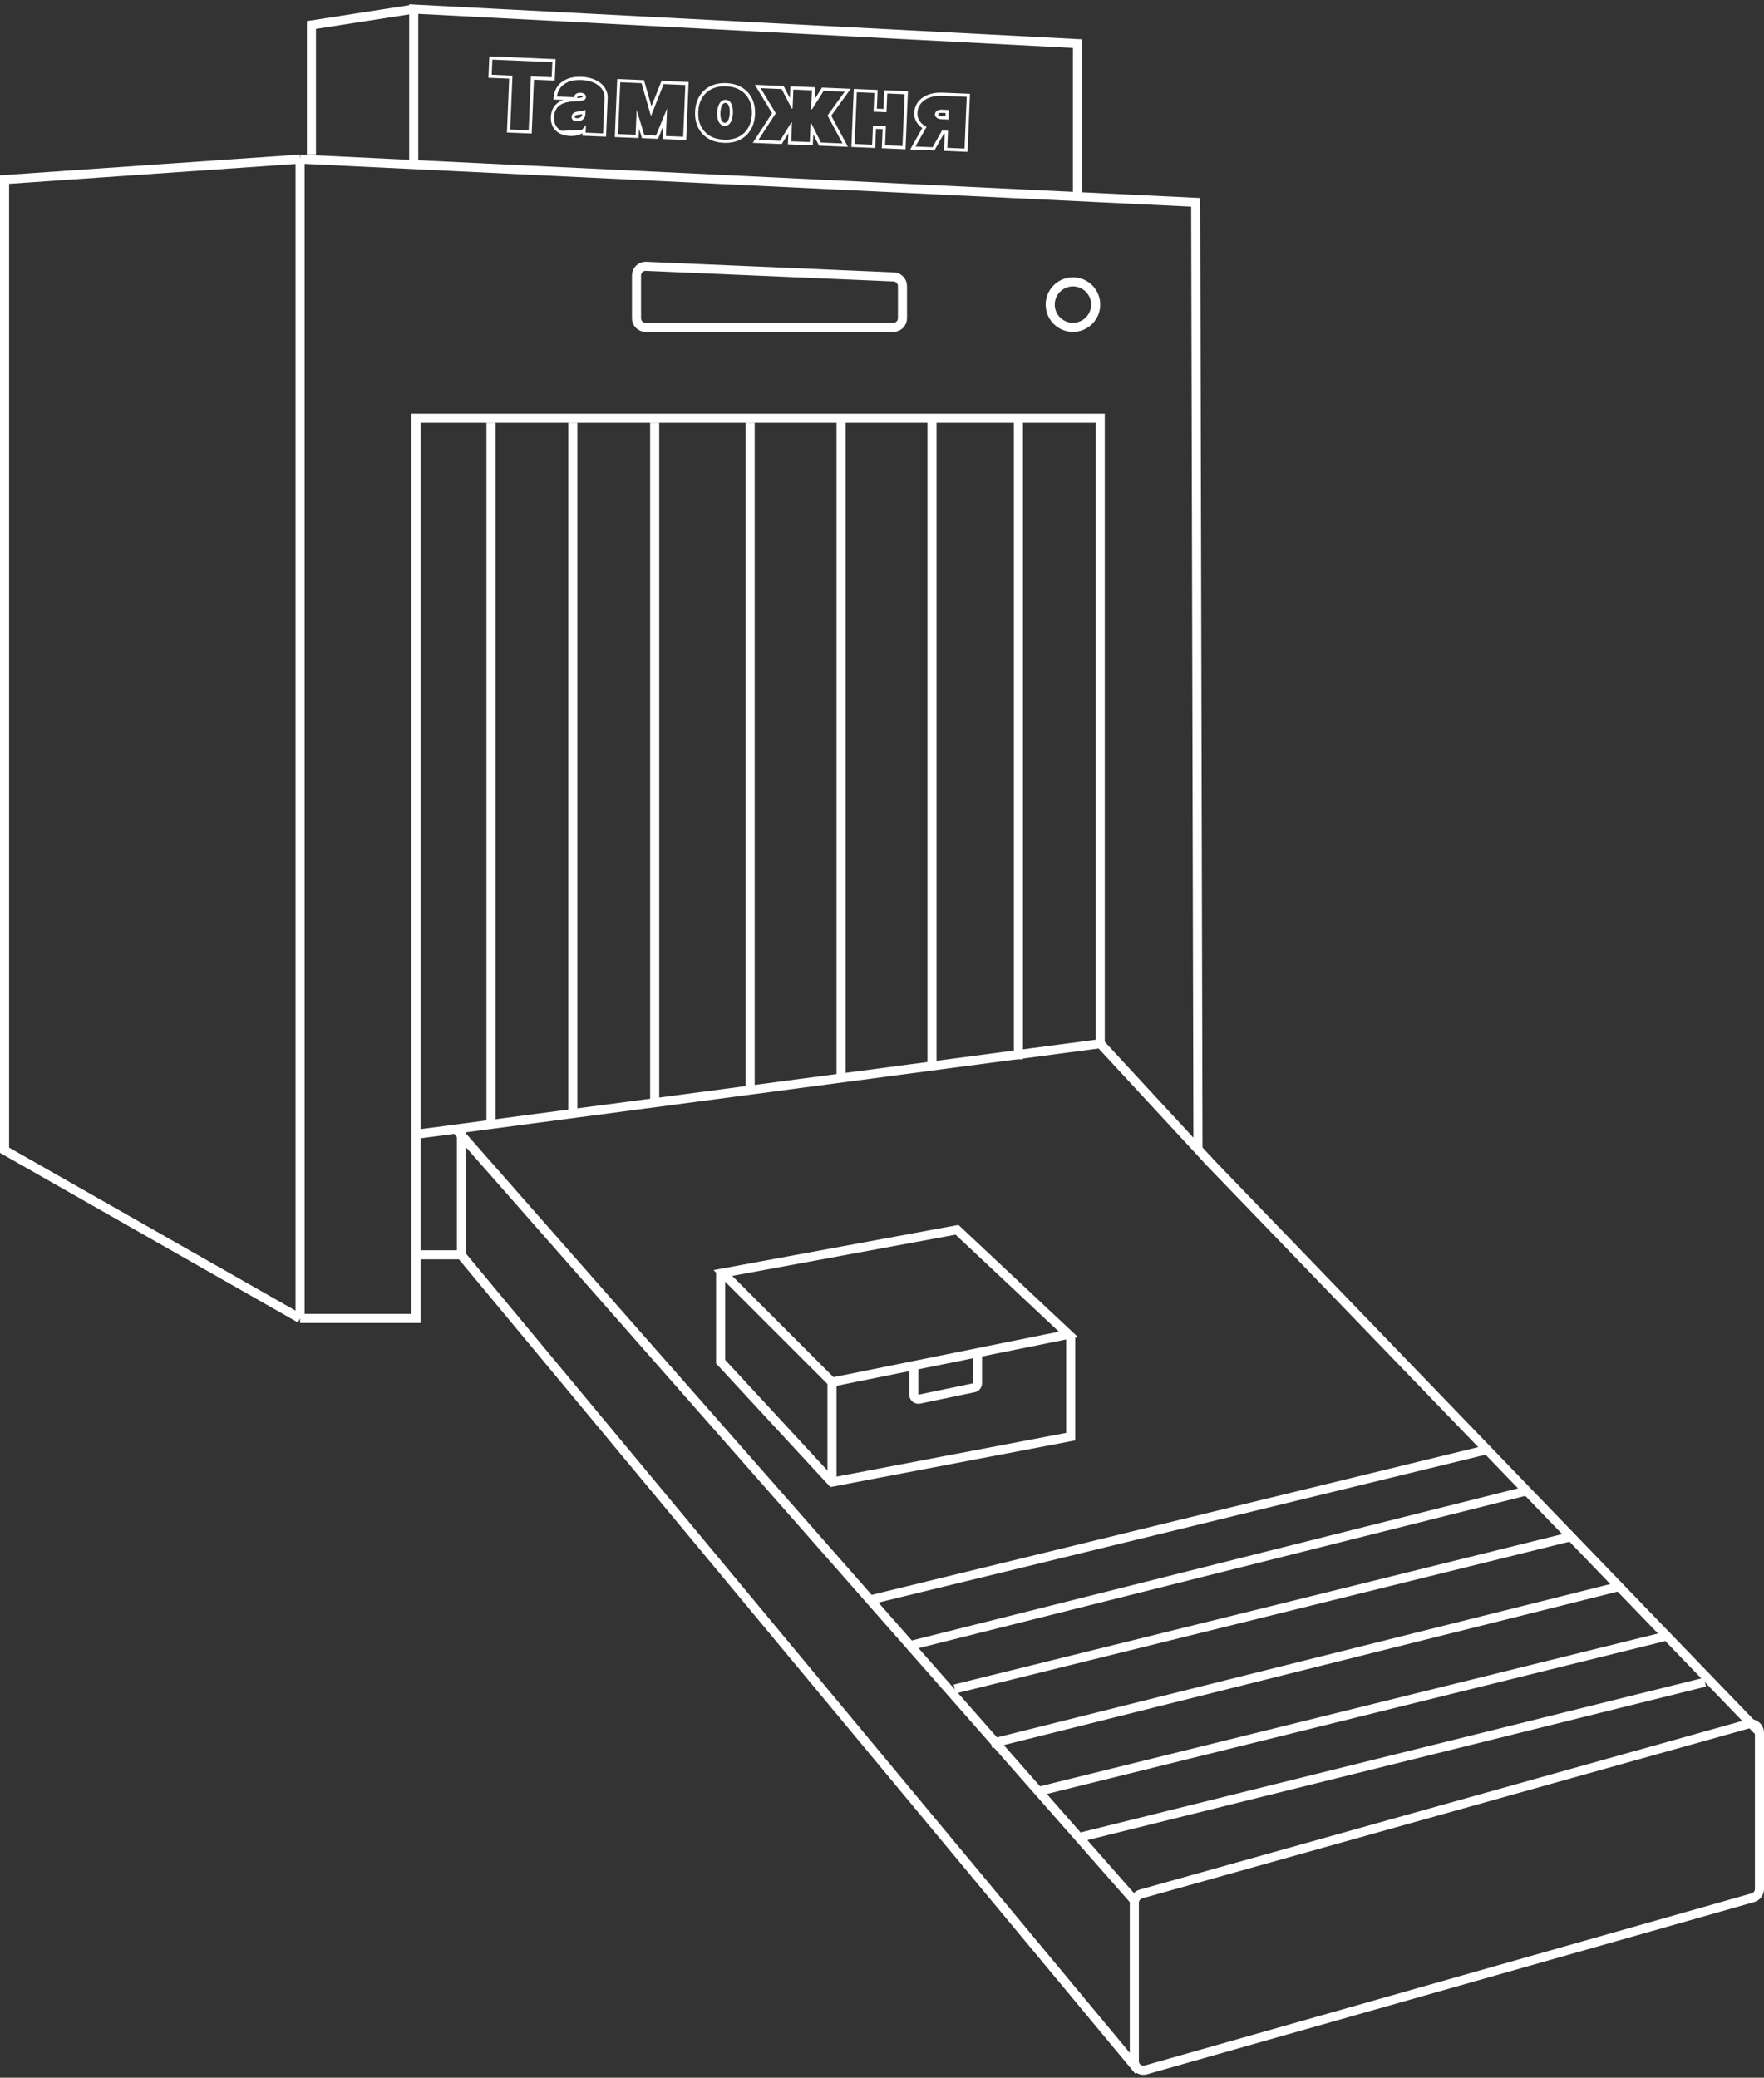 <?xml version="1.0" encoding="UTF-8"?> <svg xmlns="http://www.w3.org/2000/svg" width="388" height="457" viewBox="0 0 388 457" fill="none"><rect x="0" y="0" width="388" height="457" fill="#333333" stroke="none"/> <path d="M66 290L1 253V39.5L66 35M66 290V35M66 290H91.5V92H242V230.5M66 35L263 44.5L263.5 253" stroke="white" stroke-width="2"></path> <path d="M101 275.5L250.5 455.5" stroke="white" stroke-width="2"></path> <path d="M249.5 418L100 248" stroke="white" stroke-width="2"></path> <path d="M140 70V60.587C140 59.449 140.948 58.541 142.085 58.589L196.585 60.918C197.656 60.964 198.5 61.845 198.5 62.916V70C198.5 71.105 197.605 72 196.5 72H142C140.895 72 140 71.105 140 70Z" stroke="white" stroke-width="2"></path> <circle cx="236" cy="67" r="5" stroke="white" stroke-width="2"></circle> <path d="M101.5 276.5V248.175M242.5 229.5L101.5 248.175M101.5 248.175L91.5 249.5" stroke="white" stroke-width="2"></path> <path d="M249.5 453.354V418.517C249.5 417.62 250.097 416.833 250.961 416.591L384.461 379.211C385.736 378.854 387 379.813 387 381.137V415.488C387 416.383 386.406 417.168 385.546 417.412L252.046 455.278C250.769 455.64 249.5 454.681 249.5 453.354Z" stroke="white" stroke-width="2"></path> <path d="M228.5 394L366 360" stroke="white" stroke-width="2"></path> <path d="M238 404L375 370" stroke="white" stroke-width="2"></path> <path d="M210 371.5L345.5 338" stroke="white" stroke-width="2"></path> <path d="M218 383.5L356 349" stroke="white" stroke-width="2"></path> <path d="M191 352L326.5 319" stroke="white" stroke-width="2"></path> <path d="M200 362L335.5 328" stroke="white" stroke-width="2"></path> <path d="M224 92V233" stroke="white" stroke-width="2"></path> <path d="M205 92V234" stroke="white" stroke-width="2"></path> <path d="M185 92V236.5" stroke="white" stroke-width="2"></path> <path d="M165 93V239" stroke="white" stroke-width="2"></path> <path d="M144 93V242" stroke="white" stroke-width="2"></path> <path d="M126 93V244.492M108 93V247" stroke="white" stroke-width="2"></path> <path d="M91 35.243V2L237 9.593V43" stroke="white" stroke-width="2"></path> <path d="M68.5 33.969V5.5L91 2" stroke="white" stroke-width="2"></path> <path fill-rule="evenodd" clip-rule="evenodd" d="M107.631 12.394L107.433 17.104L111.998 17.296L111.5 29.151L116.951 29.38L117.449 17.525L122.013 17.717L122.211 13.006L107.631 12.394ZM112.224 28.485L112.722 16.63L108.158 16.438L108.297 13.118L121.486 13.672L121.347 16.992L116.783 16.8L116.285 28.655L112.224 28.485ZM123.213 29.407L123.217 29.408L123.22 29.41C123.868 29.718 124.6 29.88 125.401 29.913C125.95 29.936 126.471 29.892 126.958 29.773C127.375 29.673 127.763 29.51 128.115 29.285L128.092 29.848L133.306 30.067L133.663 21.577C133.689 20.939 133.568 20.331 133.294 19.765C133.027 19.198 132.629 18.709 132.117 18.296C131.602 17.875 130.986 17.551 130.283 17.315C129.57 17.07 128.775 16.934 127.907 16.897C126.709 16.847 125.649 16.99 124.757 17.365C123.891 17.724 123.186 18.24 122.679 18.93L122.678 18.932C122.193 19.595 121.901 20.337 121.808 21.148L121.724 21.891L123.91 21.983C123.508 22.121 123.135 22.304 122.795 22.535C122.305 22.867 121.918 23.304 121.636 23.836C121.344 24.38 121.199 25.015 121.169 25.713C121.134 26.564 121.28 27.335 121.661 27.983C122.028 28.607 122.552 29.084 123.213 29.407ZM126.958 29.773L126.959 29.773L126.794 29.097L126.957 29.774L126.958 29.773ZM122.261 27.63C122.556 28.132 122.976 28.516 123.519 28.781L127.922 28.573C128.001 28.514 128.079 28.451 128.153 28.382C128.394 28.163 128.608 27.895 128.795 27.578L128.884 27.581L128.816 29.182L132.64 29.342L132.967 21.548C132.989 21.019 132.889 20.525 132.666 20.065C132.448 19.601 132.119 19.191 131.678 18.836C131.238 18.476 130.698 18.189 130.059 17.974C129.42 17.754 128.693 17.627 127.878 17.593C126.747 17.545 125.796 17.683 125.025 18.007C124.255 18.326 123.66 18.771 123.24 19.343C122.968 19.714 122.768 20.112 122.641 20.536C122.574 20.759 122.527 20.989 122.5 21.227L126.264 21.385C126.328 21.036 126.485 20.783 126.734 20.625C126.988 20.463 127.31 20.39 127.701 20.406C128.056 20.421 128.344 20.512 128.565 20.68C128.785 20.847 128.89 21.079 128.877 21.376L128.876 21.405C128.867 21.623 128.773 21.794 128.594 21.921C128.416 22.042 128.13 22.131 127.737 22.189C127.349 22.242 126.835 22.28 126.196 22.302C125.606 22.322 125.054 22.395 124.539 22.522C124.029 22.649 123.577 22.846 123.185 23.111C122.793 23.377 122.481 23.727 122.25 24.163C122.02 24.594 121.891 25.12 121.865 25.743C121.833 26.498 121.965 27.128 122.261 27.63ZM126.872 26.695C127.183 26.708 127.478 26.656 127.755 26.539C128.037 26.422 128.269 26.247 128.452 26.012C128.635 25.777 128.734 25.487 128.749 25.141L128.789 24.193C128.678 24.233 128.56 24.27 128.435 24.304C128.326 24.335 128.209 24.364 128.083 24.391C128.075 24.393 128.067 24.395 128.058 24.396C128.054 24.397 128.049 24.398 128.045 24.399C127.91 24.428 127.766 24.454 127.611 24.477C127.462 24.501 127.305 24.521 127.141 24.539C126.823 24.575 126.56 24.646 126.353 24.751C126.151 24.851 125.997 24.981 125.891 25.14C125.791 25.294 125.736 25.47 125.728 25.667C125.715 25.984 125.816 26.23 126.031 26.408C126.246 26.585 126.526 26.681 126.872 26.695ZM128.053 25.112L128.053 25.108C127.945 25.129 127.833 25.148 127.717 25.165C127.557 25.19 127.391 25.212 127.218 25.231C126.954 25.261 126.779 25.316 126.668 25.372L126.665 25.373L126.662 25.375C126.552 25.429 126.499 25.483 126.472 25.523C126.446 25.564 126.427 25.616 126.423 25.697C126.418 25.825 126.449 25.851 126.472 25.869L126.473 25.87C126.546 25.93 126.67 25.99 126.901 26C127.114 26.009 127.305 25.974 127.484 25.898L127.488 25.896C127.662 25.824 127.796 25.721 127.903 25.584C127.983 25.481 128.044 25.337 128.053 25.112ZM128.182 21.347L128.181 21.358C128.116 21.393 127.956 21.453 127.639 21.5C127.445 21.526 127.212 21.549 126.938 21.568L126.949 21.511C126.985 21.311 127.054 21.247 127.106 21.213L127.109 21.212C127.212 21.146 127.382 21.089 127.671 21.102C127.925 21.112 128.065 21.174 128.144 21.234C128.158 21.245 128.165 21.253 128.168 21.256C128.171 21.26 128.172 21.262 128.173 21.264C128.174 21.267 128.184 21.288 128.182 21.347ZM143.182 25.54L141.111 18.297L136.428 18.1L135.95 29.482L139.803 29.643L140.033 24.163L141.73 29.724L144.279 29.831L146.726 23.864L146.472 29.923L150.266 30.083L150.744 18.702L145.972 18.501L143.182 25.54ZM135.226 30.148L135.762 17.376L141.642 17.623L143.289 23.381L145.507 17.785L151.468 18.035L150.932 30.807L145.747 30.59L145.864 27.8L144.737 30.547L141.208 30.399L140.558 28.268L140.47 30.368L135.226 30.148ZM169.814 24.898L165.578 31.423L171.948 31.69L173.406 29.314L173.304 31.747L178.785 31.977L178.887 29.544L180.141 32.034L186.511 32.302L182.836 25.445L187.124 19.533L180.802 19.267L179.213 21.782L179.321 19.205L173.84 18.975L173.732 21.552L172.36 18.913L166.038 18.647L169.814 24.898ZM174.203 26.931L174.055 26.925L171.569 30.977L166.827 30.778L170.636 24.911L167.305 19.397L171.928 19.591L174.153 23.871L174.331 23.879L174.507 19.7L178.597 19.872L178.421 24.05L178.599 24.058L181.175 19.98L185.799 20.174L182.017 25.389L185.321 31.555L180.579 31.356L178.441 27.109L178.293 27.103L178.119 31.253L174.029 31.081L174.203 26.931ZM192.015 27.62L194.86 27.74L194.683 31.948L198.506 32.109L198.984 20.728L195.161 20.567L194.988 24.687L192.143 24.567L192.316 20.448L188.463 20.286L187.985 31.667L191.838 31.829L192.015 27.62ZM194.495 19.843L194.322 23.962L192.867 23.901L193.04 19.781L187.796 19.561L187.26 32.333L192.504 32.553L192.681 28.345L194.135 28.406L193.958 32.615L199.173 32.834L199.709 20.061L194.495 19.843ZM207.795 29.425L207.637 33.189L212.821 33.407L213.358 20.635L207.327 20.381C206.165 20.333 205.113 20.47 204.187 20.817L204.186 20.817C203.274 21.161 202.526 21.672 201.975 22.366L201.972 22.369C201.423 23.069 201.134 23.886 201.101 24.795C201.059 25.662 201.297 26.457 201.808 27.154C202.093 27.541 202.446 27.877 202.859 28.165L200.202 32.877L205.528 33.1L207.604 29.417L207.795 29.425ZM202.369 26.741C201.953 26.174 201.762 25.535 201.796 24.824C201.824 24.054 202.065 23.378 202.52 22.799C202.98 22.219 203.617 21.776 204.431 21.469C205.251 21.162 206.206 21.031 207.298 21.077L212.633 21.301L212.155 32.682L208.361 32.523L208.519 28.759L207.207 28.704L205.131 32.387L201.367 32.229L203.796 27.919C203.582 27.807 203.384 27.686 203.202 27.555C202.87 27.316 202.592 27.044 202.369 26.741ZM207.17 24.13L208.711 24.194L208.623 26.299L207.17 26.238C206.627 26.215 206.232 26.089 205.984 25.861C205.893 25.776 205.82 25.689 205.765 25.601C205.671 25.449 205.63 25.294 205.643 25.134C205.643 24.897 205.769 24.665 206.021 24.438C206.273 24.211 206.656 24.108 207.17 24.13ZM207.986 24.861L207.956 25.574L207.2 25.542C206.731 25.523 206.531 25.417 206.457 25.351C206.384 25.281 206.354 25.232 206.343 25.209C206.338 25.198 206.337 25.192 206.337 25.192C206.337 25.192 206.337 25.192 206.337 25.191L206.339 25.163L206.339 25.137C206.34 25.134 206.343 25.127 206.35 25.114C206.366 25.084 206.404 25.03 206.487 24.955C206.548 24.9 206.717 24.807 207.141 24.825L207.986 24.861Z" fill="white"></path> <path fill-rule="evenodd" clip-rule="evenodd" d="M153.531 28.011L153.531 28.01C153.042 26.987 152.835 25.836 152.888 24.576C152.941 23.315 153.243 22.188 153.816 21.214C154.391 20.234 155.194 19.483 156.212 18.971C157.24 18.449 158.43 18.233 159.758 18.289C161.085 18.344 162.253 18.66 163.233 19.265C164.205 19.861 164.942 20.677 165.432 21.702C165.922 22.72 166.128 23.869 166.075 25.13C166.022 26.39 165.72 27.52 165.147 28.497L165.147 28.499C164.572 29.474 163.77 30.225 162.753 30.741L162.75 30.743C161.723 31.259 160.533 31.472 159.206 31.416C157.88 31.361 156.712 31.048 155.731 30.448L155.729 30.446C154.759 29.846 154.022 29.031 153.531 28.011ZM164.805 22.003C164.373 21.099 163.727 20.384 162.869 19.858C162.01 19.327 160.963 19.036 159.728 18.984C158.493 18.932 157.426 19.135 156.526 19.592C155.626 20.044 154.923 20.702 154.417 21.567C153.91 22.426 153.633 23.439 153.584 24.605C153.535 25.771 153.727 26.805 154.159 27.709C154.591 28.608 155.236 29.323 156.095 29.854C156.954 30.38 158 30.669 159.235 30.721C160.47 30.773 161.538 30.573 162.438 30.12C163.338 29.663 164.041 29.005 164.547 28.146C165.053 27.281 165.331 26.266 165.38 25.1C165.429 23.934 165.237 22.902 164.805 22.003ZM160.389 23.54L160.388 23.538C160.29 23.182 160.157 22.962 160.023 22.827C159.905 22.709 159.777 22.652 159.604 22.645C159.401 22.636 159.251 22.689 159.117 22.798C158.967 22.92 158.815 23.126 158.689 23.466L158.688 23.469C158.565 23.8 158.483 24.232 158.46 24.78C158.437 25.322 158.482 25.76 158.578 26.108C158.675 26.457 158.809 26.675 158.949 26.81C159.073 26.93 159.217 26.995 159.421 27.003C159.594 27.011 159.726 26.965 159.853 26.857C159.999 26.734 160.15 26.525 160.277 26.179C160.402 25.841 160.484 25.408 160.507 24.866C160.53 24.318 160.484 23.881 160.389 23.54ZM160.303 27.388C160.042 27.61 159.738 27.714 159.392 27.699C159.026 27.684 158.718 27.554 158.466 27.311C158.214 27.068 158.027 26.729 157.907 26.293C157.787 25.858 157.739 25.343 157.764 24.751C157.789 24.153 157.88 23.645 158.036 23.226C158.192 22.802 158.406 22.479 158.678 22.258C158.949 22.037 159.268 21.934 159.634 21.949C159.979 21.964 160.273 22.092 160.515 22.335C160.758 22.578 160.939 22.917 161.059 23.353C161.18 23.783 161.227 24.297 161.202 24.895C161.177 25.488 161.087 25.996 160.93 26.42C160.774 26.844 160.565 27.167 160.303 27.388Z" fill="white"></path> <path d="M235.5 294V316L183 326L158.5 299.5V279.5" stroke="white" stroke-width="2"></path> <path d="M183 304L235 293.5L210.5 270.5L159 280L183 304ZM183 304V326" stroke="white" stroke-width="2"></path> <path d="M241.5 229L266 255.5" stroke="white" stroke-width="2"></path> <path d="M265.5 255L387 381" stroke="white" stroke-width="2"></path> <path d="M201 300.917V306.77C201 307.405 201.583 307.879 202.204 307.749L214.204 305.249C214.668 305.153 215 304.744 215 304.27V298" stroke="white" stroke-width="2"></path> <path d="M91.5 276H101" stroke="white" stroke-width="2"></path> </svg> 